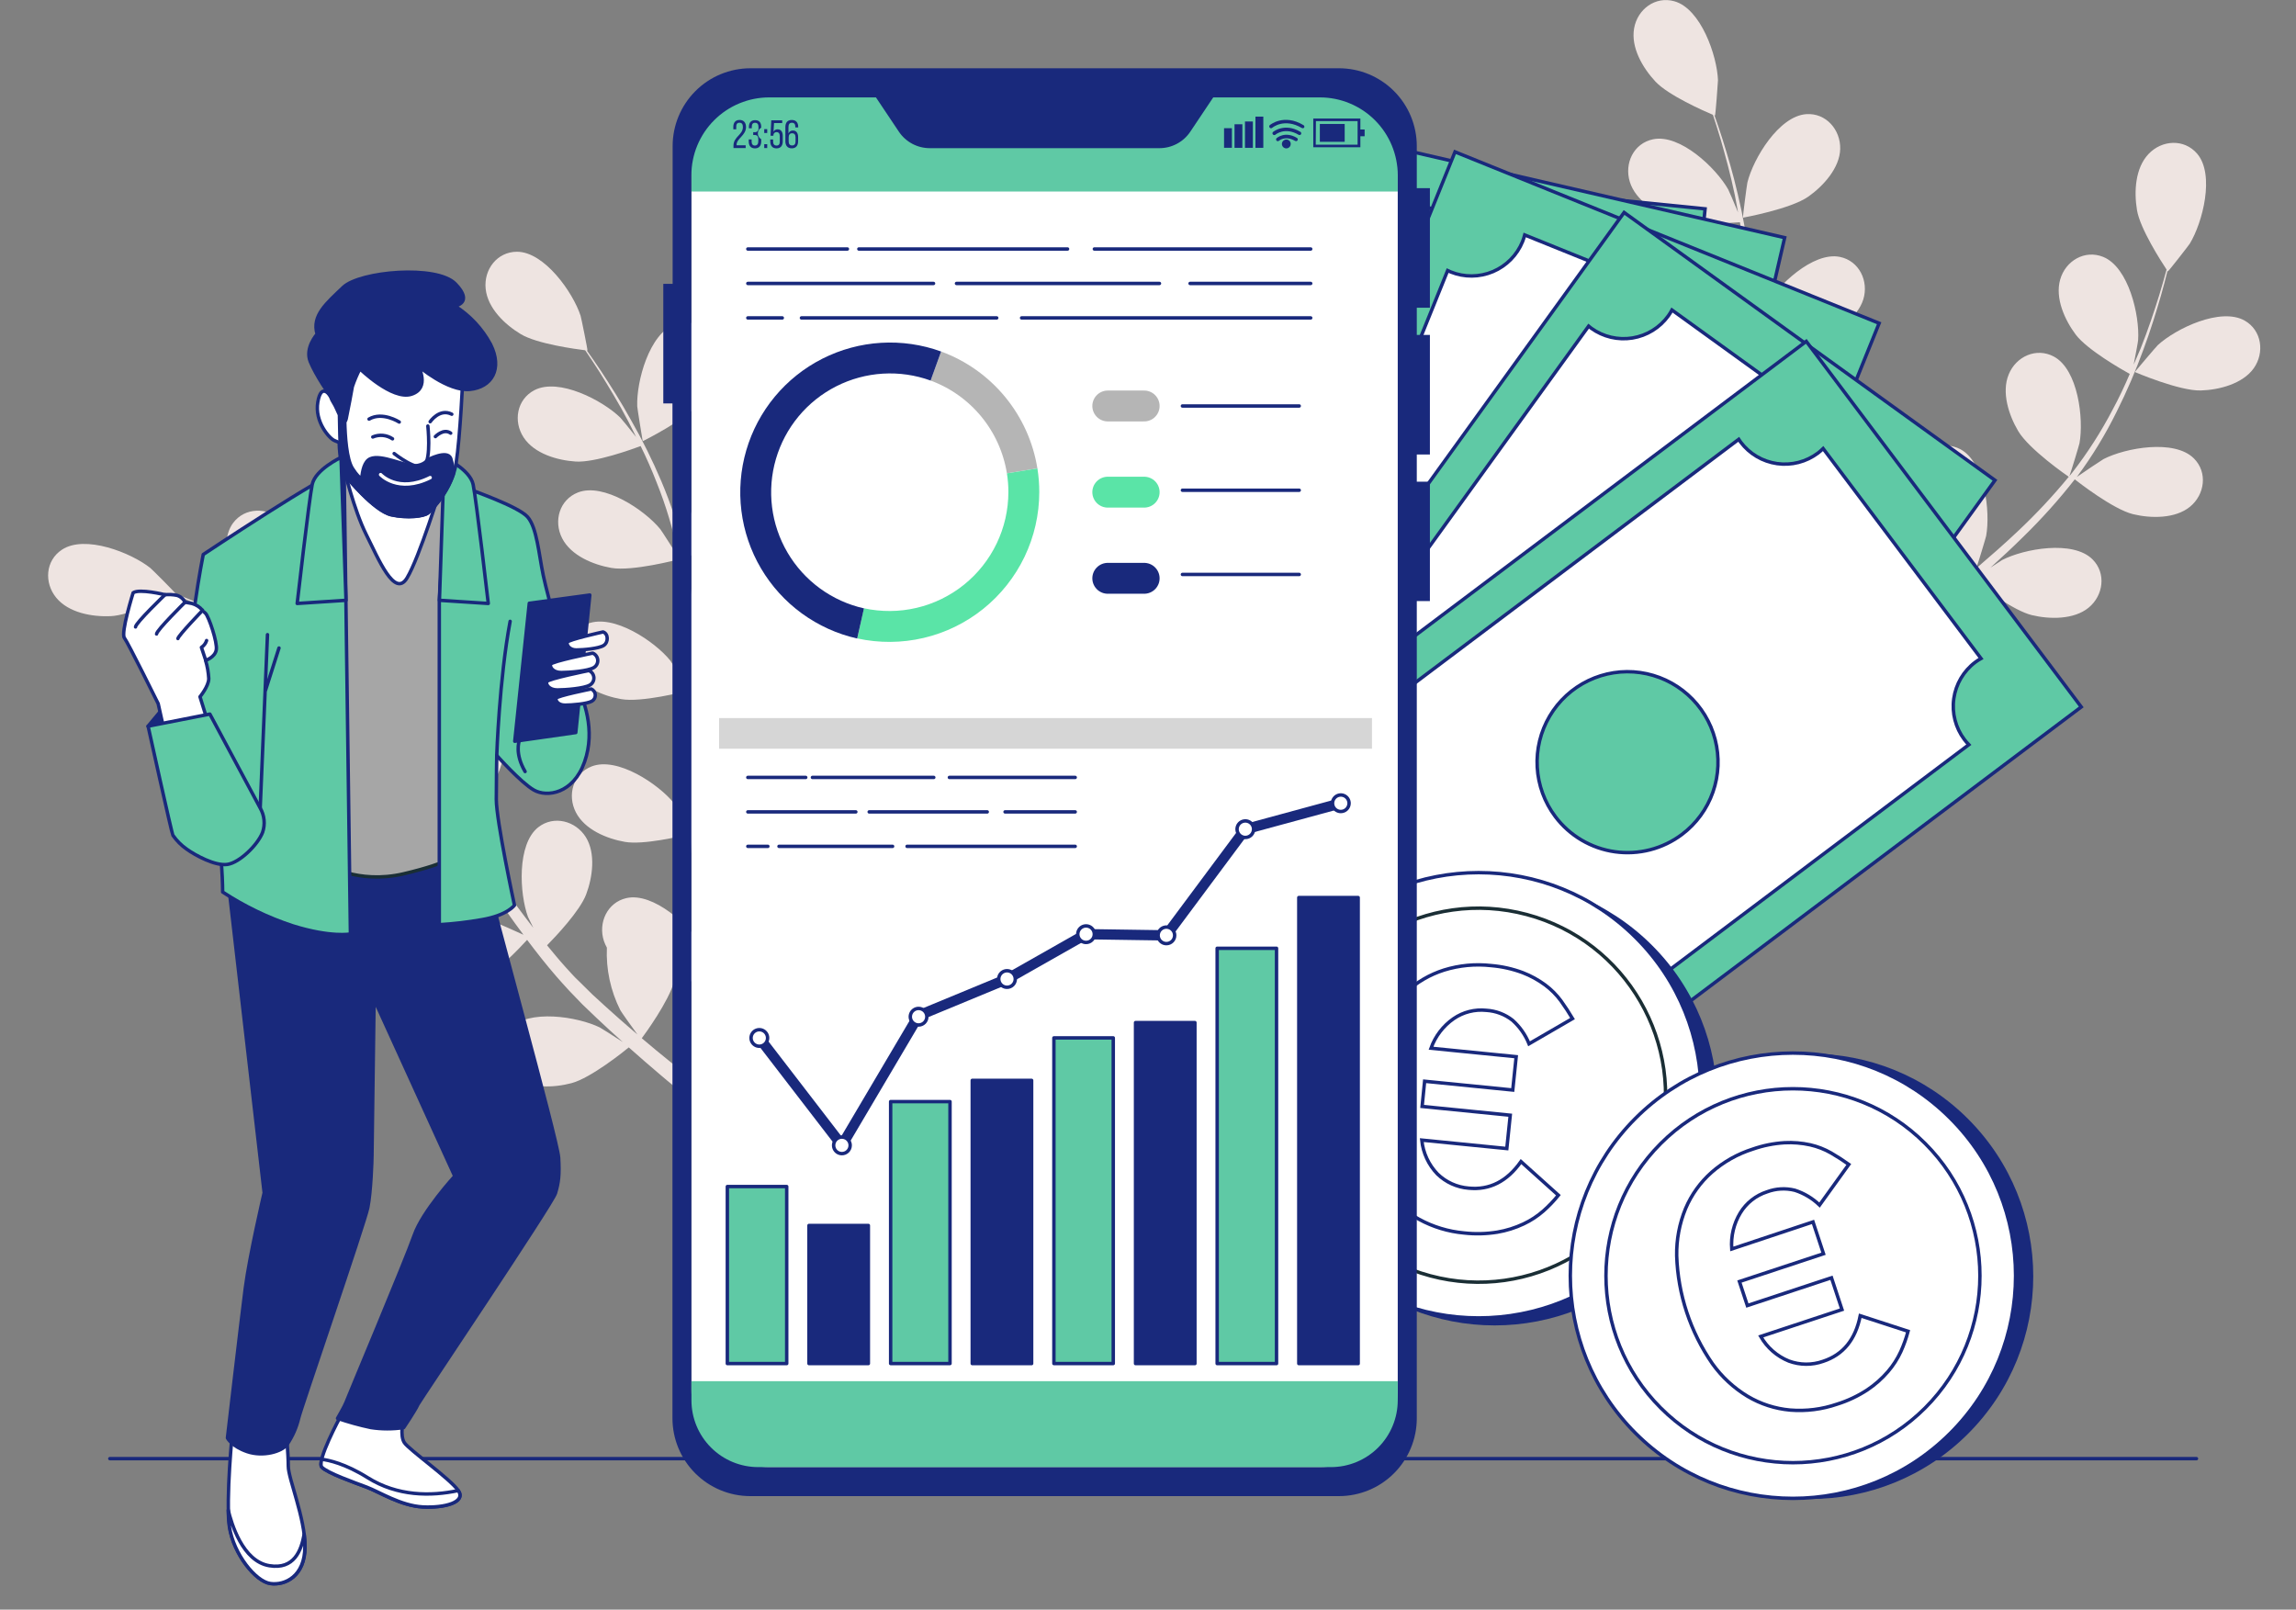 <svg xmlns="http://www.w3.org/2000/svg" width="669" height="469" viewBox="0 0 669 469" fill="none"><rect x="0" y="0" width="669" height="469" fill="#808080" stroke="none"/><g clip-path="url(#clip0_4283_11814)"><path d="M32 425H640" stroke="#19297C" stroke-linecap="round" stroke-linejoin="round"></path><path d="M203.87 117.43C199.87 122.32 187.28 128.55 187.27 128.55C187.26 128.55 185.69 118.97 185.67 118.36C185.42 111.19 189.16 97.2 196.67 94.48C202.11 92.48 207.59 96.13 208.94 101.48C210.29 106.83 207.27 113.26 203.87 117.43Z" fill="#EEE4E1"></path><path d="M216.36 295.87L216.66 296.78L212.95 301.08C212.57 299.83 212.2 298.56 211.81 297.25C210.72 293.55 209.63 289.57 208.55 285.47C204.523 285.869 200.476 286.033 196.43 285.96C194.84 291.81 187.91 301.29 187 302.51C189.9 304.97 192.75 307.34 195.47 309.51C197.33 311.017 199.137 312.457 200.89 313.83L196.16 316.29C194.94 315.29 193.71 314.29 192.43 313.18C189.48 310.69 186.37 307.97 183.21 305.18C182.01 306.18 172.21 314.09 166.51 315.6C161.33 316.96 154.36 317.27 149.9 313.77C145.44 310.27 144.47 303.87 148.48 299.7C154.05 293.92 168.34 296.22 174.78 299.37C175.16 299.55 179.06 302.03 181.49 303.63C180.21 302.47 178.94 301.36 177.63 300.15C175.03 297.77 172.5 295.33 169.76 292.71C168.49 291.39 167.2 290.07 165.9 288.71C164.6 287.35 163.35 285.87 162.06 284.44C159.13 281.06 156.34 277.5 153.59 273.85C151.51 276.12 143.99 284.1 139.06 286.25C134.13 288.4 127.3 289.74 122.36 286.96C117.42 284.18 115.49 277.96 118.83 273.26C123.46 266.7 137.93 266.81 144.78 268.95C145.2 269.08 149.94 271.17 152.52 272.36C150.89 270.15 149.25 267.96 147.67 265.67C143.12 259.07 138.72 252.24 134.29 245.45C132.94 243.37 131.56 241.32 130.2 239.25C129.46 240.07 120.73 249.75 115.2 252.15C110.29 254.29 103.45 255.64 98.51 252.86C93.57 250.08 91.64 243.86 94.98 239.17C99.6 232.61 114.08 232.72 120.92 234.85C121.44 235.01 128.25 238.03 129.92 238.85C126.92 234.3 123.86 229.85 120.68 225.48C116.407 219.635 111.765 214.071 106.78 208.82C106.44 209.2 97.37 219.35 91.71 221.82C86.8 223.95 79.95 225.31 75.01 222.52C70.07 219.73 68.14 213.52 71.48 208.83C76.11 202.27 90.58 202.38 97.43 204.52C97.96 204.68 105.29 207.93 106.58 208.61C106.29 208.31 106.02 207.96 105.72 207.61C100.572 202.489 94.98 197.834 89.01 193.7C85.74 191.38 82.48 189.34 79.27 187.43C77.77 189.49 70.83 198.84 65.99 201.62C61.34 204.28 54.68 206.38 49.47 204.15C44.26 201.92 41.66 196 44.47 190.93C48.35 183.93 62.76 182.42 69.79 183.79C70.17 183.87 73.98 185.06 76.79 185.96C75.33 185.12 73.79 184.23 72.42 183.45C67.1 180.51 62.05 178.16 57.57 176.1C55 174.96 52.67 173.97 50.47 173.1C47.95 174.36 37.71 179.3 32.23 179.53C26.75 179.76 20 178.53 16.4 174.17C12.8 169.81 13.23 163.33 18.04 160.17C24.72 155.71 38.19 161.03 43.8 165.49C44.29 165.88 51.18 172.78 51.05 172.85L50.9 172.92C53.03 173.75 55.31 174.65 57.77 175.7C62.31 177.65 67.43 179.91 72.83 182.7C78.686 185.7 84.363 189.039 89.83 192.7C95.966 196.757 101.732 201.348 107.06 206.42L107.24 206.62C106.12 204.55 103.17 198.62 102.99 198.19C100.53 191.46 99.71 177 106.04 172.06C110.6 168.5 116.93 170.23 119.89 174.92C122.85 179.61 121.89 186.62 119.99 191.63C117.86 197.28 108.57 206.51 107.83 207.25C113.108 212.539 118.023 218.179 122.54 224.13C125.2 227.58 127.78 231.13 130.32 234.75C129.4 232.93 128.6 231.3 128.51 231.06C126.05 224.33 125.23 209.87 131.56 204.93C136.12 201.37 142.45 203.1 145.41 207.79C148.37 212.48 147.41 219.49 145.51 224.5C143.61 229.51 135.83 237.61 133.75 239.71C134.75 241.1 135.68 242.48 136.64 243.88C141.21 250.58 145.75 257.29 150.4 263.73C152.04 266 153.74 268.17 155.4 270.36C154.59 268.74 153.92 267.36 153.84 267.16C151.37 260.42 150.56 245.97 156.84 241.03C161.4 237.47 167.73 239.19 170.68 243.89C173.63 248.59 172.68 255.59 170.79 260.6C168.96 265.45 161.86 272.93 159.4 275.43C161.2 277.61 162.99 279.8 164.84 281.84C166.12 283.2 167.27 284.6 168.64 285.84L172.59 289.74C175.19 292.12 177.86 294.59 180.45 296.85C182.25 298.44 183.99 299.92 185.73 301.41C184.08 299.17 180.92 294.72 180.73 294.31C177.9 288.675 176.558 282.41 176.83 276.11C176.487 275.497 176.199 274.854 175.97 274.19C174.22 268.92 176.91 262.94 182.55 261.67C190.39 259.92 201.04 269.67 204.68 275.9C204.89 276.27 206.77 280.48 207.92 283.16C207.49 281.48 207.05 279.86 206.62 278.16C205.76 274.74 205 271.3 204.16 267.61C203.82 265.81 203.487 263.993 203.16 262.16C202.78 260.35 202.61 258.38 202.32 256.48C201.74 252.05 201.32 247.53 201.1 242.98C198.1 243.73 187.43 246.23 182.1 245.3C176.77 244.37 170.37 241.72 167.79 236.68C165.21 231.64 167 225.41 172.39 223.31C179.87 220.39 191.89 228.47 196.39 234.03C196.67 234.37 199.47 238.73 200.96 241.15C200.82 238.41 200.67 235.67 200.61 232.89C200.46 224.89 200.55 216.75 200.61 208.65C200.61 206.16 200.61 203.65 200.61 201.22C199.55 201.49 186.92 204.75 180.99 203.7C175.72 202.78 169.26 200.13 166.67 195.08C164.08 190.03 165.89 183.82 171.28 181.72C178.76 178.8 190.77 186.87 195.28 192.43C195.62 192.85 199.65 199.12 200.59 200.76C200.59 195.31 200.53 189.88 200.25 184.52C199.92 177.286 199.118 170.08 197.85 162.95C197.36 163.09 184.2 166.54 178.12 165.47C172.85 164.54 166.39 161.9 163.8 156.85C161.21 151.8 163.02 145.59 168.41 143.48C175.89 140.57 187.91 148.64 192.41 154.2C192.77 154.64 197.09 161.38 197.79 162.66C197.71 162.25 197.68 161.81 197.6 161.4C196.133 154.284 194.035 147.313 191.33 140.57C189.88 136.83 188.33 133.34 186.67 129.97C184.28 130.86 173.34 134.83 167.76 134.48C162.42 134.13 155.71 132.21 152.59 127.48C149.47 122.75 150.59 116.37 155.7 113.69C162.81 109.97 175.64 116.69 180.75 121.69C181.03 121.96 183.55 125.05 185.35 127.33C184.59 125.82 183.84 124.25 183.09 122.82C180.27 117.44 177.37 112.69 174.76 108.5C173.25 106.13 171.85 104.02 170.51 102.06C167.71 101.71 156.45 100.19 151.75 97.36C147.05 94.53 142.1 89.79 141.51 84.16C140.92 78.53 144.84 73.37 150.62 73.35C158.62 73.35 166.95 85.19 169.17 92C169.36 92.59 171.3 102.15 171.17 102.13H171C172.32 104 173.72 106.01 175.2 108.24C177.91 112.38 180.93 117.08 183.87 122.42C187.147 128.145 190.082 134.059 192.66 140.13C195.549 146.913 197.824 153.941 199.46 161.13C199.46 161.22 199.46 161.31 199.46 161.39C199.66 159.05 200.46 152.52 200.57 152.02C202.22 145.02 209.52 132.54 217.52 131.91C223.29 131.46 227.62 136.39 227.52 141.91C227.42 147.43 222.73 152.77 218.39 155.91C213.5 159.45 200.66 162.02 199.64 162.22C201.135 169.558 202.137 176.988 202.64 184.46C202.96 188.81 203.14 193.21 203.27 197.61C203.51 195.61 203.74 193.79 203.8 193.54C205.46 186.54 212.8 174.06 220.8 173.43C226.56 172.97 230.89 177.91 230.8 183.43C230.71 188.95 226.01 194.3 221.67 197.43C217.33 200.56 206.36 203.02 203.47 203.63C203.47 205.32 203.55 207 203.57 208.7C203.69 216.81 203.78 224.91 204.11 232.84C204.22 235.64 204.43 238.39 204.64 241.15C204.85 239.35 205.05 237.84 205.11 237.62C206.76 230.62 214.11 218.14 222.11 217.51C227.88 217.05 232.21 221.98 232.11 227.51C232.01 233.04 227.32 238.37 222.98 241.51C218.64 244.65 208.74 246.86 205.3 247.59C205.6 250.4 205.89 253.22 206.3 255.94C206.62 257.78 206.8 259.58 207.23 261.42C207.66 263.26 208 265.05 208.38 266.84C209.24 270.26 210.1 273.84 211.02 277.12C211.64 279.43 212.27 281.62 212.9 283.83C212.76 281.05 212.59 275.59 212.62 275.14C213.2 267.99 218.52 254.53 226.34 252.69C231.97 251.37 236.99 255.59 237.71 261.09C238.43 266.59 234.62 272.55 230.81 276.31C226.6 280.44 214.81 284.81 213.33 285.31C214.27 289 215.27 292.54 216.36 295.87Z" fill="#EEE4E1"></path><path d="M78.9 186.03C78.82 186.16 72.3 178.91 71.9 178.4C67.74 172.56 63.14 158.83 67.9 152.4C71.35 147.76 77.9 147.75 82.01 151.5C86.12 155.25 87.01 162.26 86.52 167.59C86.01 173.85 78.9 186.02 78.9 186.03Z" fill="#EEE4E1"></path><path d="M641.27 113.77C634.99 113.95 622.04 108.4 622.03 108.39C622.02 108.38 628.28 100.97 628.74 100.55C634.02 95.7 647.08 89.45 654.06 93.42C659.06 96.27 659.9 102.79 656.68 107.31C653.46 111.83 646.61 113.61 641.27 113.77Z" fill="#EEE4E1"></path><path d="M513.8 239.28L513.3 240.09H507.62C508.32 239 509.04 237.88 509.79 236.74C511.89 233.51 514.21 230.09 516.62 226.6C513.695 223.801 510.937 220.832 508.36 217.71C502.89 220.31 491.18 221.2 489.67 221.31C489.67 225.11 489.73 228.81 489.83 232.31C489.9 234.72 489.98 237.02 490.07 239.25L485.13 237.25C485.13 235.66 485.08 234.05 485.07 232.38C485.07 228.52 485.07 224.38 485.18 220.16C483.66 219.88 471.26 217.6 466.4 214.24C462 211.24 457.23 206.09 456.99 200.43C456.75 194.77 460.99 189.87 466.76 190.21C474.76 190.68 482.32 203.03 484.12 209.97C484.22 210.38 484.87 214.97 485.24 217.84C485.24 216.11 485.31 214.43 485.37 212.65C485.48 209.12 485.7 205.65 485.91 201.83C486.077 200.01 486.247 198.17 486.42 196.31C486.55 194.46 486.93 192.53 487.17 190.62C487.83 186.2 488.72 181.75 489.71 177.3C486.63 177.19 475.71 176.67 470.84 174.3C465.97 171.93 460.54 167.64 459.45 162.08C458.36 156.52 461.79 151.03 467.55 150.49C475.55 149.74 484.88 160.81 487.7 167.4C487.88 167.81 489.37 172.77 490.14 175.51C490.76 172.83 491.36 170.16 492.08 167.51C494.13 159.76 496.46 151.98 498.74 144.2C499.44 141.82 500.11 139.44 500.74 137.06C499.64 137.06 486.6 136.69 481.19 134.06C476.37 131.72 470.89 127.4 469.79 121.84C468.69 116.28 472.14 110.84 477.9 110.25C485.9 109.5 495.22 120.57 498.05 127.16C498.26 127.66 500.4 134.79 500.86 136.63C502.35 131.39 503.79 126.15 505 120.92C506.671 113.876 507.884 106.731 508.63 99.53C508.12 99.53 494.51 99.22 488.96 96.53C484.15 94.19 478.67 89.87 477.57 84.31C476.47 78.75 479.92 73.26 485.68 72.72C493.68 71.97 503 83.04 505.83 89.63C506.05 90.15 508.35 97.82 508.67 99.25C508.67 98.83 508.79 98.4 508.83 97.98C509.375 90.739 509.274 83.463 508.53 76.24C508.17 72.24 507.6 68.44 506.97 64.76C504.43 64.96 492.81 65.76 487.55 63.89C482.55 62.09 476.55 58.39 474.89 52.99C473.23 47.59 476 41.75 481.67 40.58C489.53 38.96 500.02 48.94 503.55 55.18C503.75 55.52 505.32 59.18 506.42 61.87C506.11 60.21 505.82 58.49 505.49 56.87C504.26 50.92 502.77 45.55 501.42 40.81C500.62 38.12 499.85 35.7 499.1 33.45C496.51 32.35 486.1 27.78 482.36 23.77C478.62 19.76 475.16 13.84 476.14 8.26C477.12 2.68 482.32 -1.2 487.88 0.37C495.61 2.56 500.32 16.25 500.58 23.37C500.58 23.99 499.84 33.71 499.71 33.66L499.55 33.59C500.31 35.75 501.1 38.07 501.91 40.59C503.38 45.31 504.99 50.66 506.35 56.59C507.883 62.977 509.045 69.448 509.83 75.97C510.74 83.266 511.001 90.628 510.61 97.97V98.23C511.45 96.03 514 89.97 514.25 89.53C517.76 83.28 528.25 73.26 536.09 74.85C541.76 76 544.56 81.94 542.92 87.24C541.28 92.54 535.33 96.36 530.29 98.18C524.61 100.18 511.56 99.18 510.52 99.09C509.93 106.554 508.844 113.97 507.27 121.29C506.38 125.56 505.35 129.84 504.27 134.11C505.06 132.23 505.77 130.56 505.9 130.34C509.41 124.09 519.9 114.07 527.73 115.67C533.4 116.81 536.21 122.75 534.56 128.05C532.91 133.35 526.97 137.17 521.93 138.99C516.89 140.81 505.68 140.16 502.73 139.99C502.3 141.63 501.88 143.26 501.44 144.9C499.32 152.73 497.18 160.54 495.31 168.26C494.65 170.98 494.1 173.68 493.54 176.39C494.24 174.72 494.85 173.33 494.96 173.12C498.47 166.87 508.96 156.86 516.79 158.45C522.46 159.6 525.27 165.53 523.62 170.83C521.97 176.13 516.03 179.96 510.99 181.78C506.12 183.54 495.82 183.01 492.32 182.78C491.83 185.57 491.32 188.36 490.98 191.08C490.79 192.95 490.47 194.73 490.38 196.61C490.29 198.49 490.11 200.31 489.99 202.14C489.87 205.67 489.72 209.3 489.69 212.74C489.69 215.14 489.69 217.42 489.69 219.74C490.32 217.02 491.69 211.74 491.81 211.3C494.248 205.484 498.135 200.389 503.1 196.5C503.348 195.842 503.653 195.206 504.01 194.6C506.87 189.85 513.17 187.99 517.8 191.46C524.22 196.28 523.7 210.75 521.37 217.52C521.23 217.92 519.25 222.09 517.96 224.71C518.96 223.29 519.9 221.9 520.96 220.45C522.96 217.57 525.12 214.76 527.38 211.72L530.85 207.4C531.98 205.93 533.36 204.52 534.62 203.06C537.62 199.74 540.8 196.53 544.09 193.36C541.57 191.57 532.72 185.09 529.99 180.45C527.26 175.81 525.08 169.21 527.23 163.97C529.38 158.73 535.28 156.05 540.38 158.78C547.46 162.57 549.14 176.95 547.86 184C547.78 184.44 546.29 189.4 545.43 192.11C547.43 190.22 549.43 188.32 551.43 186.47C557.43 181.14 563.65 175.93 569.85 170.7C571.74 169.1 573.61 167.49 575.49 165.88C574.59 165.25 563.91 157.77 560.85 152.59C558.12 147.98 555.94 141.35 558.09 136.11C560.24 130.87 566.09 128.19 571.24 130.91C578.32 134.7 580 149.08 578.72 156.13C578.62 156.67 576.47 163.8 575.84 165.58C579.98 162.03 584.07 158.46 587.96 154.77C593.238 149.81 598.192 144.516 602.79 138.92C602.36 138.63 591.18 130.92 588.04 125.57C585.32 120.96 583.13 114.33 585.29 109.08C587.45 103.83 593.34 101.17 598.44 103.89C605.52 107.68 607.19 122.06 605.92 129.11C605.82 129.67 603.5 137.34 602.98 138.7C603.24 138.37 603.55 138.06 603.81 137.7C608.262 131.957 612.194 125.83 615.56 119.39C617.47 115.86 619.09 112.39 620.56 108.95C618.33 107.72 608.2 101.95 604.84 97.52C601.63 93.24 598.73 86.89 600.29 81.44C601.85 75.99 607.42 72.69 612.79 74.84C620.25 77.84 623.49 91.93 623 99.08C623 99.47 622.26 103.39 621.7 106.24C622.35 104.69 623.06 103.1 623.7 101.59C625.95 95.96 627.7 90.66 629.16 85.95C629.98 83.27 630.67 80.83 631.29 78.54C629.73 76.19 623.57 66.64 622.67 61.23C621.77 55.82 622.14 48.97 626.04 44.86C629.94 40.75 636.4 40.38 640.18 44.76C645.42 50.84 641.79 64.86 638.06 70.98C637.74 71.51 631.74 79.2 631.65 79.08L631.56 78.93C631.01 81.15 630.39 83.52 629.66 86.1C628.27 90.85 626.66 96.2 624.52 101.91C622.277 108.083 619.676 114.12 616.73 119.99C613.479 126.589 609.643 132.884 605.27 138.8C605.22 138.87 605.15 138.94 605.1 139C607.01 137.64 612.49 134 612.94 133.75C619.32 130.48 633.56 127.89 639.24 133.56C643.34 137.65 642.41 144.14 638.11 147.65C633.81 151.16 626.74 151.08 621.54 149.82C615.67 148.39 605.37 140.32 604.54 139.67C599.92 145.576 594.908 151.165 589.54 156.4C586.44 159.47 583.22 162.46 579.96 165.4C581.65 164.27 583.17 163.28 583.4 163.16C589.78 159.88 604.02 157.3 609.7 162.97C613.8 167.05 612.86 173.55 608.57 177.06C604.28 180.57 597.2 180.48 592 179.22C586.8 177.96 577.8 171.22 575.46 169.42L571.68 172.8C565.59 178.17 559.49 183.49 553.68 188.9C551.68 190.81 549.68 192.76 547.68 194.71C549.19 193.71 550.46 192.87 550.68 192.77C557.05 189.49 571.3 186.9 576.98 192.57C581.08 196.66 580.14 203.15 575.85 206.67C571.56 210.19 564.51 210.13 559.27 208.85C554.27 207.63 545.94 201.51 543.15 199.37C541.2 201.43 539.25 203.48 537.46 205.56C536.27 207 535.02 208.31 533.9 209.83L530.52 214.23C528.52 217.1 526.35 220.06 524.43 222.91C523.08 224.91 521.82 226.79 520.56 228.71C522.56 226.79 526.56 223.11 526.98 222.85C532.79 218.64 546.48 213.93 552.98 218.67C557.65 222.09 557.71 228.67 553.98 232.77C550.25 236.87 543.26 237.88 537.98 237.42C532.1 236.91 521.11 230.79 519.74 230.02C517.64 233.2 515.64 236.31 513.8 239.28Z" fill="#EEE4E1"></path><path d="M507.88 63.42C507.73 63.42 509 53.77 509.15 53.17C510.88 46.17 518.32 33.8 526.33 33.26C532.1 32.87 536.33 37.85 536.19 43.4C536.05 48.95 531.28 54.2 526.9 57.29C521.76 60.91 507.89 63.42 507.88 63.42Z" fill="#EEE4E1"></path><path d="M496.825 60.85L364.194 47.612L341.275 277.231L473.906 290.469L496.825 60.85Z" fill="#5FC9A5" stroke="#19297C" stroke-miterlimit="10"></path><path d="M480.72 92.33C476.478 91.903 472.578 89.81 469.878 86.51C467.178 83.21 465.898 78.973 466.32 74.73C466.393 74.058 466.503 73.39 466.65 72.73L390.5 65.13C390.515 65.797 390.495 66.465 390.44 67.13C390.231 69.232 389.61 71.272 388.612 73.134C387.615 74.996 386.26 76.643 384.626 77.981C382.991 79.32 381.109 80.323 379.087 80.933C377.065 81.544 374.942 81.75 372.84 81.54C372.51 81.54 372.18 81.44 371.84 81.39L355.49 245.49C355.82 245.49 356.15 245.49 356.49 245.49C358.595 245.7 360.638 246.323 362.501 247.324C364.365 248.325 366.013 249.683 367.35 251.322C368.688 252.96 369.689 254.847 370.297 256.873C370.904 258.899 371.106 261.026 370.89 263.13C370.828 263.804 370.718 264.472 370.56 265.13L446.71 272.73C446.695 272.063 446.715 271.395 446.77 270.73C447.194 266.486 449.287 262.585 452.588 259.885C455.888 257.184 460.127 255.906 464.37 256.33C465.044 256.393 465.712 256.503 466.37 256.66L482.75 92.42C482.072 92.426 481.395 92.396 480.72 92.33ZM416.48 195.21C411.292 194.692 406.375 192.647 402.349 189.334C398.324 186.021 395.371 181.588 393.865 176.597C392.358 171.606 392.366 166.28 393.886 161.294C395.406 156.307 398.371 151.883 402.406 148.581C406.441 145.279 411.364 143.248 416.553 142.744C421.742 142.24 426.964 143.286 431.558 145.75C436.153 148.214 439.914 151.985 442.365 156.586C444.816 161.187 445.848 166.412 445.33 171.6C444.986 175.044 443.967 178.388 442.331 181.438C440.695 184.489 438.474 187.188 435.795 189.38C433.116 191.572 430.031 193.216 426.717 194.216C423.403 195.216 419.925 195.554 416.48 195.21Z" fill="white" stroke="#19297C" stroke-miterlimit="10"></path><path d="M520.011 69.247L390.127 39.309L338.295 264.173L468.18 294.111L520.011 69.247Z" fill="#5FC9A5" stroke="#19297C" stroke-miterlimit="10"></path><path d="M500.05 98.45C497.988 97.976 496.04 97.1 494.317 95.872C492.594 94.644 491.13 93.088 490.01 91.293C488.89 89.498 488.135 87.5 487.788 85.413C487.441 83.326 487.51 81.191 487.99 79.13C488.141 78.481 488.335 77.843 488.57 77.22L413.99 60.03C413.932 60.703 413.828 61.371 413.68 62.03C413.21 64.091 412.339 66.04 411.115 67.764C409.892 69.489 408.34 70.955 406.549 72.079C404.759 73.202 402.764 73.962 400.679 74.314C398.594 74.666 396.461 74.604 394.4 74.13C394.07 74.05 393.76 73.95 393.4 73.86L356.4 234.53C356.72 234.59 357.05 234.63 357.4 234.71C359.458 235.184 361.402 236.059 363.122 237.284C364.842 238.51 366.303 240.062 367.423 241.852C368.543 243.643 369.299 245.636 369.649 247.719C369.998 249.801 369.934 251.932 369.46 253.99C369.3 254.636 369.106 255.274 368.88 255.9L443.45 273.08C443.512 272.407 443.619 271.739 443.77 271.08C444.244 269.022 445.119 267.078 446.344 265.358C447.57 263.638 449.122 262.177 450.912 261.057C452.703 259.937 454.696 259.181 456.778 258.831C458.861 258.482 460.992 258.546 463.05 259.02C463.697 259.177 464.335 259.371 464.96 259.6L502.02 98.76C501.358 98.696 500.7 98.592 500.05 98.45ZM423.27 192.36C418.189 191.19 413.569 188.541 409.994 184.745C406.42 180.95 404.051 176.18 403.187 171.038C402.323 165.896 403.004 160.614 405.143 155.859C407.281 151.104 410.782 147.09 415.202 144.325C419.622 141.56 424.763 140.167 429.974 140.324C435.186 140.48 440.233 142.179 444.48 145.204C448.726 148.23 451.979 152.446 453.829 157.321C455.678 162.196 456.041 167.509 454.87 172.59C453.301 179.402 449.09 185.311 443.164 189.019C437.238 192.726 430.082 193.928 423.27 192.36Z" fill="white" stroke="#19297C" stroke-miterlimit="10"></path><path d="M547.536 94.182L423.952 44.251L337.507 258.208L461.092 308.139L547.536 94.182Z" fill="#5FC9A5" stroke="#19297C" stroke-miterlimit="10"></path><path d="M523.27 119.88C519.316 118.283 516.158 115.181 514.49 111.256C512.823 107.331 512.784 102.904 514.38 98.95C514.639 98.326 514.936 97.718 515.27 97.13L444.27 68.46C444.101 69.105 443.894 69.74 443.65 70.36C442.049 74.313 438.944 77.469 435.018 79.134C431.091 80.799 426.665 80.837 422.71 79.24C422.4 79.12 422.11 78.97 421.81 78.83L360.04 231.74C360.36 231.84 360.67 231.94 360.98 232.06C362.939 232.851 364.723 234.019 366.231 235.5C367.738 236.98 368.938 238.743 369.764 240.688C370.59 242.632 371.024 244.721 371.042 246.833C371.06 248.946 370.662 251.041 369.87 253C369.616 253.614 369.326 254.211 369 254.79L440 283.45C440.166 282.807 440.373 282.176 440.62 281.56C442.217 277.606 445.319 274.448 449.244 272.78C453.169 271.113 457.596 271.074 461.55 272.67C462.164 272.924 462.761 273.214 463.34 273.54L525.17 120.54C524.523 120.363 523.888 120.142 523.27 119.88ZM432.74 200.6C427.905 198.648 423.758 195.306 420.823 190.997C417.888 186.688 416.296 181.606 416.25 176.392C416.203 171.179 417.704 166.069 420.562 161.708C423.42 157.347 427.506 153.932 432.305 151.894C437.104 149.856 442.4 149.287 447.522 150.259C452.644 151.231 457.364 153.7 461.083 157.354C464.802 161.008 467.354 165.682 468.416 170.787C469.478 175.891 469.003 181.196 467.05 186.03C465.754 189.244 463.837 192.171 461.408 194.643C458.979 197.116 456.087 199.085 452.896 200.438C449.706 201.791 446.28 202.502 442.814 202.53C439.349 202.558 435.912 201.902 432.7 200.6H432.74Z" fill="white" stroke="#19297C" stroke-miterlimit="10"></path><path d="M581.29 139.934L473.224 61.908L338.142 248.999L446.207 327.024L581.29 139.934Z" fill="#5FC9A5" stroke="#19297C" stroke-miterlimit="10"></path><path d="M551.52 159.13C548.063 156.633 545.739 152.865 545.061 148.655C544.382 144.445 545.403 140.137 547.9 136.68C548.287 136.135 548.711 135.617 549.17 135.13L487.17 90.33C486.856 90.915 486.505 91.479 486.12 92.02C483.623 95.477 479.856 97.8 475.646 98.481C471.437 99.162 467.129 98.143 463.67 95.65C463.4 95.45 463.15 95.23 462.89 95.02L366.32 228.69C366.6 228.86 366.89 229.03 367.16 229.23C370.617 231.727 372.94 235.495 373.619 239.705C374.298 243.916 373.277 248.223 370.78 251.68C370.392 252.218 369.968 252.73 369.51 253.21L431.51 298.01C431.824 297.425 432.175 296.861 432.56 296.32C433.796 294.608 435.357 293.155 437.154 292.046C438.951 290.937 440.948 290.192 443.033 289.855C445.118 289.518 447.248 289.595 449.303 290.081C451.358 290.568 453.298 291.454 455.01 292.69C455.547 293.087 456.062 293.514 456.55 293.97L553.21 160.13C552.626 159.834 552.061 159.5 551.52 159.13ZM444.27 215.82C440.043 212.768 436.816 208.532 434.996 203.646C433.177 198.76 432.848 193.444 434.05 188.371C435.252 183.297 437.931 178.695 441.749 175.144C445.567 171.594 450.352 169.255 455.499 168.425C460.646 167.594 465.924 168.308 470.665 170.477C475.406 172.646 479.398 176.172 482.135 180.609C484.872 185.046 486.232 190.196 486.042 195.406C485.853 200.616 484.122 205.653 481.07 209.88C476.977 215.547 470.801 219.357 463.9 220.471C456.999 221.585 449.938 219.912 444.27 215.82Z" fill="white" stroke="#19297C" stroke-miterlimit="10"></path><path d="M606.427 205.981L526.304 99.461L341.89 238.175L422.013 344.695L606.427 205.981Z" fill="#5FC9A5" stroke="#19297C" stroke-miterlimit="10"></path><path d="M572.36 215.46C569.798 212.053 568.694 207.768 569.29 203.547C569.886 199.326 572.134 195.514 575.54 192.95C576.075 192.55 576.636 192.186 577.22 191.86L531.22 130.7C530.742 131.165 530.238 131.603 529.71 132.01C528.022 133.28 526.1 134.204 524.055 134.731C522.01 135.258 519.88 135.376 517.789 135.08C515.698 134.784 513.685 134.079 511.867 133.005C510.048 131.93 508.459 130.508 507.19 128.82C506.99 128.56 506.82 128.28 506.63 128L374.86 227.13C375.08 227.39 375.3 227.63 375.5 227.9C378.063 231.309 379.167 235.595 378.571 239.818C377.974 244.041 375.726 247.854 372.32 250.42C371.787 250.815 371.229 251.175 370.65 251.5L416.65 312.66C417.125 312.195 417.63 311.761 418.16 311.36C419.847 310.09 421.768 309.165 423.814 308.637C425.859 308.109 427.987 307.99 430.079 308.285C432.17 308.58 434.183 309.285 436.002 310.358C437.821 311.431 439.41 312.852 440.68 314.54C441.078 315.073 441.442 315.631 441.77 316.21L573.67 216.98C573.202 216.501 572.764 215.994 572.36 215.46ZM453.17 237.92C450.035 233.755 448.205 228.753 447.912 223.547C447.619 218.342 448.877 213.166 451.525 208.676C454.174 204.185 458.095 200.58 462.792 198.318C467.49 196.056 472.752 195.237 477.915 195.966C483.077 196.695 487.908 198.938 491.795 202.412C495.683 205.886 498.453 210.435 499.755 215.484C501.057 220.532 500.833 225.853 499.111 230.774C497.389 235.695 494.246 239.995 490.08 243.13C487.315 245.212 484.166 246.73 480.814 247.595C477.463 248.46 473.973 248.656 470.546 248.173C467.118 247.689 463.819 246.534 460.838 244.775C457.856 243.016 455.251 240.686 453.17 237.92Z" fill="white" stroke="#19297C" stroke-miterlimit="10"></path><path d="M481.378 367.183C506.711 341.85 506.711 300.777 481.378 275.443C456.045 250.11 414.971 250.11 389.638 275.443C364.305 300.777 364.305 341.85 389.638 367.183C414.971 392.517 456.045 392.517 481.378 367.183Z" fill="#19297C"></path><path d="M476.707 364.997C502.041 339.664 502.041 298.59 476.707 273.257C451.374 247.924 410.301 247.924 384.967 273.257C359.634 298.59 359.634 339.664 384.967 364.997C410.301 390.331 451.374 390.331 476.707 364.997Z" fill="white" stroke="#19297C" stroke-miterlimit="10"></path><path d="M483.455 333.166C491.222 304.097 473.954 274.236 444.885 266.469C415.817 258.702 385.955 275.97 378.188 305.038C370.421 334.107 387.689 363.968 416.758 371.736C445.827 379.503 475.688 362.235 483.455 333.166Z" fill="white" stroke="#1A2E35" stroke-miterlimit="10"></path><path d="M426.63 359.25C422.011 358.84 417.527 357.478 413.46 355.25C409.621 353.124 406.304 350.169 403.75 346.6C401.07 342.733 399.206 338.361 398.27 333.75C397.136 328.241 396.89 322.587 397.54 317C398.016 311.417 399.366 305.944 401.54 300.78C403.387 296.417 406.11 292.479 409.54 289.21C412.744 286.211 416.577 283.967 420.76 282.64C425.188 281.268 429.853 280.826 434.46 281.34C437.613 281.6 440.716 282.293 443.68 283.4C446.018 284.302 448.224 285.513 450.24 287C451.999 288.312 453.553 289.879 454.85 291.65C456.09 293.383 457.207 295.093 458.2 296.78L445.53 304.13C444.471 301.504 442.822 299.157 440.71 297.27C438.527 295.555 435.872 294.546 433.1 294.38C429.725 294.021 426.334 294.883 423.54 296.81C420.502 298.924 418.202 301.934 416.96 305.42L441.78 307.89L440.78 317.6L415.1 315.04L414.37 322.38L440.05 324.94L439.05 334.65L414.27 332.19C414.639 335.903 416.249 339.384 418.84 342.07C421.294 344.46 424.506 345.917 427.92 346.19C434.033 346.797 439.12 344.217 443.18 338.45L454.08 348.25C452.767 349.877 451.322 351.392 449.76 352.78C448.008 354.327 446.045 355.616 443.93 356.61C441.502 357.756 438.928 358.564 436.28 359.01C433.089 359.528 429.843 359.609 426.63 359.25Z" fill="white" stroke="#19297C" stroke-miterlimit="10"></path><path d="M573.443 417.752C598.776 392.418 598.776 351.345 573.443 326.012C548.109 300.678 507.036 300.678 481.703 326.012C456.369 351.345 456.369 392.418 481.703 417.752C507.036 443.085 548.109 443.085 573.443 417.752Z" fill="#19297C"></path><path d="M568.291 417.573C593.624 392.24 593.624 351.166 568.291 325.833C542.958 300.5 501.884 300.5 476.551 325.833C451.217 351.166 451.217 392.24 476.551 417.573C501.884 442.906 542.957 442.906 568.291 417.573Z" fill="white" stroke="#19297C" stroke-miterlimit="10"></path><path d="M560.944 410.226C582.22 388.95 582.22 354.455 560.944 333.18C539.668 311.904 505.173 311.904 483.898 333.18C462.622 354.455 462.622 388.95 483.898 410.226C505.173 431.502 539.668 431.502 560.944 410.226Z" fill="white" stroke="#19297C" stroke-miterlimit="10"></path><path d="M387.83 28.39H220.93C210.183 28.39 201.47 37.102 201.47 47.85V408.01C201.47 418.757 210.183 427.47 220.93 427.47H387.83C398.577 427.47 407.29 418.757 407.29 408.01V47.85C407.29 37.102 398.577 28.39 387.83 28.39Z" fill="white"></path><path d="M407.27 55.81V47.81C407.271 45.254 406.769 42.723 405.791 40.361C404.814 38 403.381 35.854 401.573 34.047C399.766 32.24 397.62 30.806 395.259 29.829C392.897 28.851 390.366 28.349 387.81 28.35H220.94C218.384 28.349 215.852 28.851 213.49 29.828C211.128 30.806 208.981 32.239 207.173 34.046C205.365 35.853 203.931 37.999 202.952 40.361C201.974 42.722 201.47 45.254 201.47 47.81V55.81H407.27Z" fill="#5FC9A5"></path><path d="M217.37 37.02C217.37 39.46 214.63 40.34 214.62 42.2V42.33H217.27V43.13H213.72V42.43C213.72 39.82 216.46 39.31 216.46 37.03C216.46 36.2 216.18 35.76 215.46 35.76C214.74 35.76 214.52 36.23 214.52 36.95V37.67H213.67V37.01C213.67 35.77 214.24 34.95 215.49 34.95C216.74 34.95 217.37 35.78 217.37 37.02Z" fill="#19297C"></path><path d="M221.8 37.01V37.21C221.502 37.377 221.254 37.62 221.082 37.914C220.909 38.209 220.819 38.544 220.819 38.885C220.819 39.226 220.909 39.561 221.082 39.856C221.254 40.15 221.502 40.393 221.8 40.56V41.18C221.8 42.42 221.23 43.23 219.98 43.23C218.73 43.23 218.16 42.42 218.16 41.18V40.63H219.01V41.24C219.01 41.97 219.31 42.41 219.95 42.41C220.59 42.41 220.95 41.98 220.95 41.16V40.53C220.95 39.74 220.62 39.35 219.95 39.33H219.47V38.52H220C220.141 38.521 220.281 38.492 220.41 38.435C220.539 38.378 220.655 38.294 220.749 38.189C220.843 38.084 220.915 37.961 220.958 37.827C221.001 37.692 221.016 37.55 221 37.41V37.04C221 36.21 220.71 35.78 220 35.78C219.29 35.78 219.06 36.23 219.06 36.96V37.38H218.21V37.01C218.21 35.77 218.79 35.01 220.03 35.01C221.27 35.01 221.8 35.77 221.8 37.01Z" fill="#19297C"></path><path d="M223.55 37.62V38.74H222.68V37.62H223.55ZM223.55 42.02V43.13H222.68V42L223.55 42.02Z" fill="#19297C"></path><path d="M225.38 38.35C225.497 38.137 225.672 37.962 225.884 37.843C226.096 37.725 226.337 37.668 226.58 37.68C227.58 37.68 228.08 38.44 228.08 39.6V41.18C228.08 42.42 227.5 43.23 226.26 43.23C225.02 43.23 224.44 42.42 224.44 41.18V40.64H225.27V41.24C225.27 41.97 225.57 42.41 226.27 42.41C226.97 42.41 227.21 41.97 227.21 41.24V39.67C227.21 38.94 226.91 38.5 226.27 38.5C226.152 38.495 226.034 38.513 225.923 38.554C225.813 38.596 225.711 38.659 225.625 38.74C225.54 38.821 225.471 38.919 225.424 39.027C225.376 39.135 225.351 39.252 225.35 39.37V39.55H224.51L224.73 35.05H227.92V35.86H225.54L225.38 38.35Z" fill="#19297C"></path><path d="M232.58 36.99V37.13H231.74V36.93C231.74 36.2 231.44 35.77 230.74 35.77C230.04 35.77 229.74 36.21 229.74 37.08V38.89C229.835 38.625 230.012 38.399 230.247 38.243C230.481 38.089 230.76 38.014 231.04 38.03C232.04 38.03 232.55 38.78 232.55 39.95V41.17C232.55 42.41 231.93 43.22 230.7 43.22C229.47 43.22 228.84 42.41 228.84 41.17V37.04C228.84 35.76 229.41 34.96 230.7 34.96C231.99 34.96 232.58 35.76 232.58 36.99ZM229.8 39.99V41.21C229.8 41.94 230.1 42.38 230.8 42.38C231.5 42.38 231.8 41.94 231.8 41.21V39.99C231.8 39.27 231.49 38.83 230.8 38.83C230.11 38.83 229.8 39.3 229.8 40.02V39.99Z" fill="#19297C"></path><path d="M358.95 37.35H356.66V43.06H358.95V37.35Z" fill="#19297C"></path><path d="M362 36.21H359.71V43.07H362V36.21Z" fill="#19297C"></path><path d="M365.05 35.4H362.76V43.07H365.05V35.4Z" fill="#19297C"></path><path d="M368.1 33.98H365.81V43.07H368.1V33.98Z" fill="#19297C"></path><path d="M396.38 42.91H382.66V34.53H396.38V42.91ZM383.38 42.15H395.57V35.29H383.43L383.38 42.15Z" fill="#19297C"></path><path d="M391.81 36.12H384.57V41.32H391.81V36.12Z" fill="#19297C"></path><path d="M397.62 37.73H395.9V39.7H397.62V37.73Z" fill="#19297C"></path><path d="M377.64 41.13C377.545 41.131 377.452 41.106 377.37 41.06C374.58 39.4 372.74 40.94 372.66 41.01C372.609 41.054 372.551 41.088 372.487 41.109C372.424 41.13 372.357 41.139 372.29 41.134C372.223 41.13 372.158 41.112 372.098 41.082C372.038 41.052 371.984 41.011 371.94 40.96C371.896 40.909 371.862 40.851 371.841 40.787C371.82 40.724 371.811 40.657 371.816 40.59C371.821 40.523 371.838 40.458 371.868 40.398C371.898 40.337 371.939 40.284 371.99 40.24C372.09 40.15 374.45 38.13 377.9 40.18C378.015 40.251 378.098 40.363 378.132 40.494C378.165 40.624 378.147 40.763 378.08 40.88C378.036 40.957 377.971 41.021 377.894 41.065C377.817 41.109 377.729 41.131 377.64 41.13Z" fill="#19297C"></path><path d="M378.67 39.36C378.578 39.362 378.488 39.338 378.41 39.29C374.41 36.89 371.66 39.21 371.63 39.24C371.527 39.326 371.394 39.37 371.26 39.36C371.126 39.351 371 39.29 370.91 39.19C370.815 39.094 370.761 38.965 370.761 38.83C370.761 38.695 370.815 38.566 370.91 38.47C370.91 38.47 374.22 35.63 378.91 38.41C379.025 38.48 379.108 38.593 379.142 38.724C379.175 38.854 379.157 38.993 379.09 39.11C379.046 39.183 378.984 39.244 378.911 39.287C378.838 39.331 378.755 39.356 378.67 39.36Z" fill="#19297C"></path><path d="M379.61 37.37C379.515 37.371 379.422 37.347 379.34 37.3C374.23 34.3 370.83 37.12 370.69 37.24C370.64 37.285 370.581 37.32 370.518 37.342C370.454 37.364 370.387 37.373 370.319 37.369C370.252 37.364 370.186 37.346 370.126 37.315C370.066 37.284 370.013 37.242 369.97 37.19C369.875 37.094 369.821 36.965 369.821 36.83C369.821 36.695 369.875 36.566 369.97 36.47C369.97 36.47 374.04 32.98 379.82 36.47C379.935 36.541 380.018 36.653 380.051 36.784C380.085 36.914 380.067 37.053 380 37.17C379.953 37.23 379.894 37.279 379.827 37.313C379.76 37.348 379.686 37.367 379.61 37.37Z" fill="#19297C"></path><path d="M376.09 41.94C376.092 42.196 376.018 42.447 375.877 42.66C375.736 42.874 375.534 43.041 375.298 43.14C375.062 43.239 374.802 43.265 374.551 43.216C374.3 43.166 374.069 43.043 373.888 42.862C373.707 42.681 373.584 42.45 373.534 42.199C373.485 41.948 373.511 41.688 373.61 41.452C373.709 41.215 373.876 41.014 374.09 40.873C374.303 40.732 374.554 40.658 374.81 40.66C375.149 40.66 375.475 40.795 375.715 41.035C375.955 41.275 376.09 41.6 376.09 41.94Z" fill="#19297C"></path><path d="M412.82 42.57V54.83H416.64V89.67H412.82V97.59H416.64V132.42H412.82V140.34H416.64V175.13H412.82V413.23C412.821 416.209 412.236 419.159 411.096 421.912C409.957 424.665 408.287 427.166 406.181 429.274C404.075 431.381 401.574 433.052 398.822 434.193C396.069 435.333 393.119 435.92 390.14 435.92H218.62C215.641 435.92 212.691 435.333 209.938 434.193C207.186 433.052 204.685 431.381 202.579 429.274C200.473 427.166 198.803 424.665 197.664 421.912C196.524 419.159 195.939 416.209 195.94 413.23V117.54H193.27V82.7H195.99V42.57C195.99 36.555 198.379 30.786 202.633 26.533C206.886 22.279 212.655 19.89 218.67 19.89H390.14C396.155 19.89 401.924 22.279 406.177 26.533C410.431 30.786 412.82 36.555 412.82 42.57ZM353.51 28.38L346.82 38.38C345.829 39.856 344.489 41.066 342.92 41.901C341.35 42.737 339.598 43.172 337.82 43.17H270.92C269.142 43.172 267.391 42.736 265.821 41.9C264.251 41.065 262.912 39.856 261.92 38.38L255.23 28.38H224.13C218.114 28.383 212.345 30.774 208.092 35.029C203.839 39.284 201.45 45.054 201.45 51.07V404.78C201.45 410.796 203.839 416.566 208.092 420.821C212.345 425.076 218.114 427.467 224.13 427.47H384.61C390.623 427.462 396.386 425.068 400.635 420.814C404.884 416.559 407.27 410.792 407.27 404.78V51.07C407.27 45.054 404.881 39.284 400.628 35.029C396.375 30.774 390.606 28.383 384.59 28.38H353.51Z" fill="#19297C"></path><path d="M201.47 402.43V408C201.47 413.164 203.521 418.116 207.173 421.767C210.824 425.419 215.776 427.47 220.94 427.47H387.83C392.989 427.462 397.933 425.407 401.578 421.757C405.223 418.106 407.27 413.159 407.27 408V402.43H201.47Z" fill="#5FC9A5"></path><path d="M399.76 209.22H209.53V218.15H399.76V209.22Z" fill="#D6D6D6"></path><path d="M229.23 345.72H211.93V397.3H229.23V345.72Z" fill="#5FC9A5" stroke="#19297C" stroke-linecap="round" stroke-linejoin="round"></path><path d="M253.02 357.06H235.72V397.3H253.02V357.06Z" fill="#19297C" stroke="#19297C" stroke-linecap="round" stroke-linejoin="round"></path><path d="M276.81 320.97H259.51V397.29H276.81V320.97Z" fill="#5FC9A5" stroke="#19297C" stroke-linecap="round" stroke-linejoin="round"></path><path d="M300.59 314.79H283.29V397.3H300.59V314.79Z" fill="#19297C" stroke="#19297C" stroke-linecap="round" stroke-linejoin="round"></path><path d="M324.38 302.41H307.08V397.29H324.38V302.41Z" fill="#5FC9A5" stroke="#19297C" stroke-linecap="round" stroke-linejoin="round"></path><path d="M348.17 297.95H330.87V397.3H348.17V297.95Z" fill="#19297C" stroke="#19297C" stroke-linecap="round" stroke-linejoin="round"></path><path d="M371.95 276.3H354.65V397.3H371.95V276.3Z" fill="#5FC9A5" stroke="#19297C" stroke-linecap="round" stroke-linejoin="round"></path><path d="M395.74 261.52H378.44V397.3H395.74V261.52Z" fill="#19297C" stroke="#19297C" stroke-linecap="round" stroke-linejoin="round"></path><path d="M221.25 302.44L245.31 333.71L267.65 295.91L293.42 285.25L316.45 272.19L339.82 272.54L362.84 241.61L390.68 234.05" stroke="#19297C" stroke-width="3" stroke-linecap="round" stroke-linejoin="round"></path><path d="M247.72 333.71C247.718 333.235 247.576 332.772 247.312 332.378C247.047 331.984 246.673 331.677 246.234 331.495C245.796 331.313 245.314 331.264 244.848 331.355C244.383 331.446 243.954 331.672 243.616 332.006C243.279 332.339 243.047 332.765 242.951 333.229C242.854 333.694 242.897 334.177 243.073 334.617C243.25 335.058 243.552 335.436 243.943 335.705C244.334 335.974 244.796 336.122 245.27 336.13C245.591 336.135 245.909 336.077 246.207 335.957C246.505 335.838 246.775 335.66 247.004 335.435C247.232 335.21 247.413 334.941 247.536 334.645C247.659 334.349 247.721 334.031 247.72 333.71Z" fill="white" stroke="#19297C" stroke-linecap="round" stroke-linejoin="round"></path><path d="M270.06 296.25C270.062 295.773 269.922 295.306 269.659 294.908C269.395 294.511 269.019 294.2 268.579 294.016C268.139 293.832 267.654 293.783 267.186 293.875C266.718 293.967 266.287 294.196 265.949 294.532C265.611 294.869 265.381 295.298 265.287 295.766C265.193 296.234 265.24 296.719 265.423 297.16C265.605 297.601 265.913 297.978 266.31 298.243C266.707 298.508 267.173 298.65 267.65 298.65C268.287 298.65 268.899 298.398 269.351 297.948C269.802 297.498 270.057 296.887 270.06 296.25Z" fill="white" stroke="#19297C" stroke-linecap="round" stroke-linejoin="round"></path><path d="M295.83 285.25C295.83 284.773 295.689 284.307 295.424 283.911C295.159 283.515 294.783 283.206 294.342 283.023C293.902 282.841 293.417 282.793 292.95 282.886C292.482 282.979 292.053 283.209 291.716 283.546C291.379 283.883 291.149 284.312 291.056 284.78C290.963 285.247 291.011 285.732 291.193 286.172C291.376 286.613 291.685 286.989 292.081 287.254C292.477 287.519 292.943 287.66 293.42 287.66C293.737 287.661 294.051 287.6 294.344 287.479C294.637 287.358 294.903 287.181 295.127 286.957C295.351 286.733 295.529 286.467 295.649 286.174C295.77 285.881 295.831 285.567 295.83 285.25Z" fill="white" stroke="#19297C" stroke-linecap="round" stroke-linejoin="round"></path><path d="M318.86 272.19C318.86 271.713 318.719 271.247 318.454 270.851C318.189 270.455 317.813 270.146 317.372 269.963C316.932 269.781 316.447 269.733 315.98 269.826C315.512 269.919 315.083 270.149 314.746 270.486C314.409 270.823 314.179 271.252 314.086 271.72C313.993 272.187 314.041 272.672 314.223 273.112C314.406 273.553 314.715 273.929 315.111 274.194C315.507 274.459 315.973 274.6 316.45 274.6C316.767 274.601 317.081 274.54 317.374 274.419C317.667 274.299 317.933 274.121 318.157 273.897C318.381 273.673 318.559 273.407 318.679 273.114C318.8 272.821 318.861 272.507 318.86 272.19Z" fill="white" stroke="#19297C" stroke-linecap="round" stroke-linejoin="round"></path><path d="M342.27 272.54C342.272 272.063 342.132 271.595 341.868 271.197C341.604 270.8 341.228 270.489 340.787 270.306C340.346 270.122 339.861 270.073 339.392 270.166C338.924 270.259 338.493 270.488 338.156 270.826C337.818 271.164 337.588 271.594 337.496 272.062C337.403 272.531 337.452 273.016 337.635 273.457C337.819 273.898 338.129 274.274 338.527 274.538C338.925 274.802 339.392 274.942 339.87 274.94C340.506 274.94 341.117 274.687 341.567 274.237C342.017 273.787 342.27 273.177 342.27 272.54Z" fill="white" stroke="#19297C" stroke-linecap="round" stroke-linejoin="round"></path><path d="M365.27 241.61C365.272 241.133 365.132 240.666 364.869 240.268C364.605 239.871 364.229 239.56 363.789 239.376C363.349 239.192 362.864 239.143 362.396 239.235C361.928 239.327 361.497 239.556 361.159 239.892C360.821 240.229 360.591 240.658 360.497 241.126C360.403 241.594 360.45 242.079 360.632 242.52C360.815 242.961 361.124 243.338 361.52 243.603C361.917 243.868 362.383 244.01 362.86 244.01C363.497 244.01 364.109 243.757 364.561 243.308C365.012 242.858 365.267 242.247 365.27 241.61Z" fill="white" stroke="#19297C" stroke-linecap="round" stroke-linejoin="round"></path><path d="M393.09 234.05C393.092 233.573 392.952 233.106 392.689 232.708C392.425 232.311 392.049 232 391.609 231.816C391.169 231.632 390.684 231.583 390.216 231.675C389.748 231.767 389.317 231.996 388.979 232.332C388.641 232.669 388.411 233.098 388.317 233.566C388.223 234.034 388.27 234.519 388.452 234.96C388.635 235.401 388.944 235.778 389.34 236.043C389.737 236.308 390.203 236.45 390.68 236.45C391.317 236.45 391.929 236.197 392.381 235.748C392.832 235.298 393.087 234.687 393.09 234.05Z" fill="white" stroke="#19297C" stroke-linecap="round" stroke-linejoin="round"></path><path d="M223.66 302.43C223.66 301.953 223.518 301.487 223.253 301.09C222.988 300.693 222.611 300.385 222.17 300.203C221.729 300.02 221.244 299.973 220.776 300.067C220.308 300.161 219.879 300.391 219.542 300.729C219.206 301.067 218.977 301.498 218.885 301.966C218.793 302.434 218.842 302.919 219.026 303.359C219.21 303.799 219.521 304.175 219.918 304.439C220.316 304.702 220.783 304.842 221.26 304.84C221.897 304.837 222.508 304.582 222.958 304.131C223.407 303.679 223.66 303.067 223.66 302.43Z" fill="white" stroke="#19297C" stroke-linecap="round" stroke-linejoin="round"></path><path d="M297.83 137.2C296.728 130.335 293.819 123.886 289.401 118.518C284.982 113.149 279.215 109.053 272.69 106.65" stroke="#B5B5B5" stroke-width="9" stroke-miterlimit="10"></path><path d="M250.75 181.62C256.468 182.874 262.395 182.83 268.094 181.492C273.793 180.154 279.12 177.556 283.684 173.889C288.247 170.221 291.93 165.578 294.463 160.3C296.996 155.022 298.314 149.244 298.32 143.39C298.325 141.317 298.161 139.247 297.83 137.2" stroke="#5AE4A7" stroke-width="9" stroke-miterlimit="10"></path><path d="M272.69 106.65C267.661 104.826 262.311 104.052 256.971 104.377C251.631 104.701 246.414 106.116 241.642 108.535C236.871 110.954 232.645 114.325 229.227 118.44C225.809 122.556 223.27 127.328 221.768 132.463C220.266 137.597 219.832 142.985 220.494 148.294C221.155 153.603 222.897 158.72 225.613 163.329C228.329 167.938 231.961 171.942 236.284 175.093C240.607 178.244 245.531 180.476 250.75 181.65" stroke="#19297C" stroke-width="9" stroke-miterlimit="10"></path><path d="M322.78 118.29H333.38" stroke="#B5B5B5" stroke-width="9" stroke-miterlimit="10" stroke-linecap="round"></path><path d="M322.78 143.4H333.38" stroke="#5AE4A7" stroke-width="9" stroke-linecap="round" stroke-linejoin="round"></path><path d="M322.78 168.5H333.38" stroke="#19297C" stroke-width="9" stroke-linecap="round" stroke-linejoin="round"></path><path d="M344.53 118.29H378.56" stroke="#19297C" stroke-linecap="round" stroke-linejoin="round"></path><path d="M344.53 142.84H378.56" stroke="#19297C" stroke-linecap="round" stroke-linejoin="round"></path><path d="M344.53 167.38H378.56" stroke="#19297C" stroke-linecap="round" stroke-linejoin="round"></path><path d="M318.87 72.55H381.91" stroke="#19297C" stroke-linecap="round" stroke-linejoin="round"></path><path d="M250.25 72.55H311.06" stroke="#19297C" stroke-linecap="round" stroke-linejoin="round"></path><path d="M217.9 72.55H246.91" stroke="#19297C" stroke-linecap="round" stroke-linejoin="round"></path><path d="M346.76 82.59H381.91" stroke="#19297C" stroke-linecap="round" stroke-linejoin="round"></path><path d="M278.7 82.59H337.84" stroke="#19297C" stroke-linecap="round" stroke-linejoin="round"></path><path d="M217.9 82.59H272.01" stroke="#19297C" stroke-linecap="round" stroke-linejoin="round"></path><path d="M297.67 92.63H381.91" stroke="#19297C" stroke-linecap="round" stroke-linejoin="round"></path><path d="M233.52 92.63H290.42" stroke="#19297C" stroke-linecap="round" stroke-linejoin="round"></path><path d="M217.9 92.63H227.94" stroke="#19297C" stroke-linecap="round" stroke-linejoin="round"></path><path d="M276.63 226.52H313.29" stroke="#19297C" stroke-linecap="round" stroke-linejoin="round"></path><path d="M236.72 226.52H272.08" stroke="#19297C" stroke-linecap="round" stroke-linejoin="round"></path><path d="M217.9 226.52H234.77" stroke="#19297C" stroke-linecap="round" stroke-linejoin="round"></path><path d="M292.85 236.56H313.29" stroke="#19297C" stroke-linecap="round" stroke-linejoin="round"></path><path d="M253.26 236.56H287.66" stroke="#19297C" stroke-linecap="round" stroke-linejoin="round"></path><path d="M217.9 236.56H249.37" stroke="#19297C" stroke-linecap="round" stroke-linejoin="round"></path><path d="M264.3 246.6H313.29" stroke="#19297C" stroke-linecap="round" stroke-linejoin="round"></path><path d="M226.98 246.6H260.08" stroke="#19297C" stroke-linecap="round" stroke-linejoin="round"></path><path d="M217.9 246.6H223.74" stroke="#19297C" stroke-linecap="round" stroke-linejoin="round"></path><path d="M99.13 412.86C99.13 412.86 92.13 425.79 93.79 427.5C95.45 429.21 103.14 431.92 106.79 433.28C110.44 434.64 116.79 438.73 123.17 439.07C129.55 439.41 135.87 437.71 133.53 434.3C131.19 430.89 119.16 422.39 117.82 420.35C116.48 418.31 117.48 413.88 117.48 413.88L99.13 412.86Z" fill="white" stroke="#19297C" stroke-linecap="round" stroke-linejoin="round"></path><path d="M107.15 430.56C100.55 426.42 95.69 425.43 93.73 425.19C93.47 426.3 93.44 427.19 93.79 427.5C95.46 429.2 103.14 431.92 106.79 433.28C110.44 434.64 116.79 438.73 123.17 439.07C129.55 439.41 135.87 437.71 133.53 434.3C125.54 436 115.84 436 107.15 430.56Z" fill="white" stroke="#19297C" stroke-linecap="round" stroke-linejoin="round"></path><path d="M67.82 416.22C67.82 416.22 65.68 436.97 66.9 444.91C68.12 452.85 74.53 460.78 78.81 461.39C83.09 462 88.88 459.26 88.88 450.71C88.88 442.16 84 430.87 84 427.21C84 423.55 83.39 417.44 83.39 416.52C83.39 415.6 67.82 416.22 67.82 416.22Z" fill="white" stroke="#19297C" stroke-linecap="round" stroke-linejoin="round"></path><path d="M88.62 447.07C87.77 451.81 85.7 457.36 78.5 456.2C70.64 454.93 67.41 443.76 66.5 440.02C66.516 441.656 66.633 443.289 66.85 444.91C68.07 452.85 74.48 460.78 78.76 461.39C83.04 462 88.83 459.26 88.83 450.71C88.837 449.493 88.767 448.278 88.62 447.07Z" fill="white" stroke="#19297C" stroke-linecap="round" stroke-linejoin="round"></path><path d="M66.9 260.25L76.98 347.54C76.98 347.54 72.7 365.86 71.48 375.32C70.26 384.78 66.27 418.97 66.27 418.97C66.27 418.97 67.49 421.41 72.07 422.97C76.65 424.53 82.14 422.97 83.67 420.84C85.237 418.518 86.375 415.934 87.03 413.21C87.33 411.37 106.26 356.43 107.17 351.86C108.08 347.29 108.39 338.12 108.39 336.59C108.39 335.06 109 291.12 109 291.12L132.51 342.7C132.51 342.7 123.13 352.91 120.69 359.93C118.25 366.95 101.1 407.77 100.79 408.68C100.48 409.59 98.35 413.26 98.35 413.26C101.538 414.357 104.791 415.256 108.09 415.95C111.252 416.428 114.468 416.428 117.63 415.95C117.63 415.95 121 410.95 121.77 409.22C122.23 408.22 160.94 350.72 161.85 347.66C162.76 344.6 163.07 342.47 162.77 337.29C162.47 332.11 142.27 259.64 142.27 257.5C142.27 255.36 137.7 245.29 137.7 245.29C137.7 245.29 103.82 248.34 95.88 247.43C87.94 246.52 71.77 242.85 71.77 242.85L66.9 260.25Z" fill="#19297C" stroke="#19297C" stroke-linecap="round" stroke-linejoin="round"></path><path d="M100.27 136.59L92.59 143.33L94.78 251.77C94.78 251.77 104.19 257.77 117.66 254.59C131.13 251.41 133.81 248.79 133.81 248.79L132.08 143.02C132.08 143.02 120.95 139.1 114.53 137.69C109.83 136.81 105.049 136.441 100.27 136.59Z" fill="#A6A6A6" stroke="#1A2E35" stroke-linecap="round" stroke-linejoin="round"></path><path d="M128 174.91V269.42C132.162 269.176 136.305 268.689 140.41 267.96C147.89 266.68 149.9 263.76 149.9 263.76C149.9 263.76 144.61 239.13 144.61 232.93C144.61 226.73 144.74 220.11 144.74 220.11C144.74 220.11 151.74 228 155.55 230.19C159.36 232.38 167.05 231.29 170.33 221.98C173.61 212.67 170.15 203.74 167.59 198.63C165.03 193.52 159.59 173.82 158.29 167.63C156.99 161.44 156.46 153.76 153.73 150.63C151 147.5 137.13 142.78 135.48 142.05C133.752 141.397 131.985 140.849 130.19 140.41L128 174.91Z" fill="#5FC9A5" stroke="#19297C" stroke-linecap="round" stroke-linejoin="round"></path><path d="M129.46 133.28C129.46 133.28 136.94 136.78 137.86 141.16C138.78 145.54 142.27 175.83 142.27 175.83L128.04 174.91L129.46 133.28Z" fill="#5FC9A5" stroke="#19297C" stroke-linecap="round" stroke-linejoin="round"></path><path d="M144.74 220.13C144.74 220.13 145.47 197.9 148.64 181.04" stroke="#19297C" stroke-linecap="round" stroke-linejoin="round"></path><path d="M151.27 215.98C151.27 215.98 149.93 219.58 153 224.8" stroke="#19297C" stroke-linecap="round" stroke-linejoin="round"></path><path d="M100.27 136.59C100.27 136.59 103.09 148.5 106.69 155.71C110.29 162.92 115 174.36 118.6 168.4C122.2 162.44 128.6 141.6 128.6 141.6C128.6 141.6 117.32 146.13 113.27 144.27C109.22 142.41 100.27 136.59 100.27 136.59Z" fill="white" stroke="#19297C" stroke-linecap="round" stroke-linejoin="round"></path><path d="M134.9 109.13C134.9 109.73 134.09 127.38 132.9 134.99C131.71 142.6 125.9 148.48 124.7 149.48C123.5 150.48 118.7 151.03 114.06 150.03C111.56 149.48 108.3 146.76 105.58 144.03C103.29 141.76 101.37 139.48 100.63 138.57C100.05 137.641 99.665 136.603 99.5 135.52C99.118 133.349 98.891 131.153 98.82 128.95L97.42 128.35C96.01 127.75 91.61 122.94 92.61 117.12C93.61 111.3 96.21 115.32 96.21 115.32C96.21 115.32 96.21 110.1 98.02 106.7C99.83 103.3 110.65 98.88 117.27 99.89C123.89 100.9 134.9 108.53 134.9 109.13Z" fill="white" stroke="#19297C" stroke-linecap="round" stroke-linejoin="round"></path><path d="M142.92 100.31C140.462 95.749 136.87 91.898 132.49 89.13C132.49 89.13 138.11 88.33 132.69 82.71C127.27 77.09 104.83 79.1 100.02 83.71C95.21 88.32 90.8 91.93 92.4 97.35C92.4 97.35 88.79 101.35 90.4 105.35C92.01 109.35 96.21 115.35 96.21 115.35C96.513 116.195 96.916 117 97.41 117.75C97.77 118.29 98.36 119.75 98.96 121H98.9C98.9 121 99.06 132 99.36 133.23C99.471 133.981 99.514 134.741 99.49 135.5C99.655 136.583 100.04 137.621 100.62 138.55C101.33 139.43 103.15 141.55 105.35 143.78C108.12 146.55 111.49 149.41 114.06 149.97C118.67 150.97 123.5 150.42 124.7 149.42C128.025 146.326 130.556 142.478 132.08 138.2C132.067 136.624 131.814 135.059 131.33 133.56C130.33 130.95 124.59 133.99 124.59 133.99C124.59 133.99 123.68 135.53 120.9 135.73C118.12 135.93 111.12 132.26 107.9 133.67C106.19 134.41 105.59 137.1 105.4 139.51C104.85 139.24 103.99 138.51 102.71 136.51C100.97 133.85 100.55 126.95 100.46 122.79C100.62 122.79 100.76 122.54 100.86 122.08C101.46 119.28 102.46 113.86 102.66 112.66C103.261 110.869 104 109.127 104.87 107.45C104.87 107.45 114.29 116.67 119.87 114.87C125.45 113.07 121.87 106.65 121.87 106.65C121.87 106.65 130.49 114.06 136.87 113.46C143.25 112.86 146.52 107.53 142.92 100.31Z" fill="#19297C" stroke="#19297C" stroke-linecap="round" stroke-linejoin="round"></path><path d="M124.67 124.13C124.67 124.13 125.67 133.55 123.67 135.55C121.67 137.55 114.85 132.15 114.85 132.15" stroke="#19297C" stroke-linecap="round" stroke-linejoin="round"></path><path d="M116.33 122.97C116.33 122.97 111.44 119.82 107.53 122.11" stroke="#19297C" stroke-linecap="round" stroke-linejoin="round"></path><path d="M125.34 122.87C125.34 122.87 128.06 118.87 131.64 120.69" stroke="#19297C" stroke-linecap="round" stroke-linejoin="round"></path><path d="M108.62 127.32C109.548 126.926 110.559 126.77 111.563 126.864C112.567 126.958 113.531 127.3 114.37 127.86" stroke="#19297C" stroke-linecap="round" stroke-linejoin="round"></path><path d="M126.86 127.21C126.86 127.21 129.25 124.71 131.32 126.21" stroke="#19297C" stroke-linecap="round" stroke-linejoin="round"></path><path d="M110.9 138.29C110.9 138.29 116 143.83 125.34 139.16" stroke="white" stroke-linecap="round" stroke-linejoin="round"></path><path d="M100.27 136.59L102.1 272.13C102.1 272.13 96.44 273.23 85.31 269.76C78.096 267.391 71.227 264.079 64.88 259.91C64.88 259.91 64.88 247.82 62.57 238.06C59.79 226.46 54.57 216.17 54.45 205.56C54.27 186.04 59.22 161.56 59.22 161.56C59.22 161.56 94.55 138.04 100.27 136.59Z" fill="#5FC9A5" stroke="#19297C" stroke-linecap="round" stroke-linejoin="round"></path><path d="M99.36 133.28C99.36 133.28 91.88 136.78 90.97 141.16C90.06 145.54 86.59 175.83 86.59 175.83L100.82 174.91L99.36 133.28Z" fill="#5FC9A5" stroke="#19297C" stroke-linecap="round" stroke-linejoin="round"></path><path d="M75.82 235.43L77.94 184.92" stroke="#19297C" stroke-linecap="round" stroke-linejoin="round"></path><path d="M77.41 200.99L81.29 188.81" stroke="#19297C" stroke-linecap="round" stroke-linejoin="round"></path><path d="M43.14 211.59L47.56 206.29L50.03 211.77L43.14 211.59Z" fill="#19297C" stroke="#19297C" stroke-linecap="round" stroke-linejoin="round"></path><path d="M38.79 172.72C38.79 172.72 35.14 184.4 36.24 185.86C37.34 187.32 46.09 205.02 46.09 205.02L48.28 214.87L61.05 211.95L58.27 203.01C58.27 203.01 60.83 199.91 60.83 197.72C60.728 195.927 60.419 194.152 59.91 192.43C59.91 192.43 62.65 191.52 63.02 189.33C63.39 187.14 60.83 179.66 59.91 178.74C58.99 177.82 59.96 178.84 59 177.83C58.202 176.854 57.118 176.155 55.9 175.83C54.99 175.64 53.9 175.46 53.9 175.46C53.668 174.978 53.337 174.551 52.929 174.207C52.52 173.862 52.044 173.607 51.53 173.46C50.39 173.243 49.226 173.183 48.07 173.28C48.07 173.28 40.62 171.45 38.79 172.72Z" fill="white" stroke="#19297C" stroke-linecap="round" stroke-linejoin="round"></path><path d="M48.1 173.27C48.1 173.27 39.49 181.52 39.49 182.67L48.1 173.27Z" fill="white"></path><path d="M48.1 173.27C48.1 173.27 39.49 181.52 39.49 182.67" stroke="#19297C" stroke-linecap="round" stroke-linejoin="round"></path><path d="M53.93 175.46C53.93 175.46 45.62 183.65 45.62 184.72L53.93 175.46Z" fill="white"></path><path d="M53.93 175.46C53.93 175.46 45.62 183.65 45.62 184.72" stroke="#19297C" stroke-linecap="round" stroke-linejoin="round"></path><path d="M59.04 177.83C59.04 177.83 52.04 185.07 51.84 186.05" stroke="#19297C" stroke-linecap="round" stroke-linejoin="round"></path><path d="M59.95 192.43L58.69 188.63C59.408 188.157 59.942 187.45 60.2 186.63" stroke="#19297C" stroke-linecap="round" stroke-linejoin="round"></path><path d="M43.15 211.59L61.15 208.06L75.81 235.43C76.426 236.49 76.808 237.669 76.93 238.888C77.053 240.108 76.913 241.339 76.52 242.5C75.1 246.2 69.81 251.33 66.27 251.86C62.73 252.39 56.91 249.21 54.44 247.44C52.854 246.341 51.479 244.966 50.38 243.38C50.03 242.85 43.15 211.59 43.15 211.59Z" fill="#5FC9A5" stroke="#19297C" stroke-linecap="round" stroke-linejoin="round"></path><path d="M171.86 173.37L154.22 175.77L149.99 215.98L167.77 213.44L171.86 173.37Z" fill="#19297C" stroke="#19297C" stroke-linecap="round" stroke-linejoin="round"></path><path d="M172.71 190.3C172.71 190.3 160.71 192.7 160.43 193.55C160.15 194.4 161.14 195.95 163.54 195.95C165.94 195.95 171.3 195.52 172.99 194.53C173.373 194.31 173.687 193.987 173.895 193.598C174.104 193.208 174.199 192.768 174.169 192.328C174.14 191.887 173.988 191.463 173.73 191.105C173.472 190.746 173.119 190.468 172.71 190.3Z" fill="white" stroke="#19297C" stroke-linecap="round" stroke-linejoin="round"></path><path d="M175.71 184.13C175.71 184.13 165.52 186.38 165.28 187.13C165.04 187.88 165.88 189.37 167.92 189.37C169.96 189.37 174.51 188.98 175.92 188.05C177.33 187.12 177.27 184.62 175.71 184.13Z" fill="white" stroke="#19297C" stroke-linecap="round" stroke-linejoin="round"></path><path d="M171.58 195.38C171.58 195.38 159.58 197.78 159.3 198.63C159.02 199.48 160.01 201.02 162.41 201.02C164.81 201.02 170.17 200.6 171.86 199.61C172.243 199.39 172.557 199.067 172.765 198.678C172.974 198.288 173.069 197.848 173.039 197.408C173.01 196.967 172.858 196.543 172.6 196.185C172.342 195.826 171.989 195.547 171.58 195.38Z" fill="white" stroke="#19297C" stroke-linecap="round" stroke-linejoin="round"></path><path d="M172.27 200.74C172.27 200.74 162.27 202.74 162.04 203.45C161.81 204.16 162.63 205.45 164.63 205.45C166.63 205.45 171.09 205.1 172.5 204.28C172.813 204.09 173.068 203.819 173.237 203.494C173.406 203.17 173.482 202.805 173.459 202.44C173.435 202.075 173.312 201.724 173.102 201.424C172.892 201.124 172.605 200.888 172.27 200.74Z" fill="white" stroke="#19297C" stroke-linecap="round" stroke-linejoin="round"></path><path d="M535.27 409.13C530.884 410.638 526.233 411.224 521.61 410.85C517.237 410.457 513.006 409.09 509.23 406.85C505.19 404.415 501.692 401.178 498.95 397.34C492.527 388.077 488.916 377.156 488.55 365.89C488.466 361.175 489.347 356.492 491.14 352.13C492.854 348.09 495.446 344.482 498.73 341.57C502.222 338.514 506.307 336.213 510.73 334.81C513.72 333.766 516.839 333.14 520 332.95C522.5 332.821 525.006 333.03 527.45 333.57C529.591 334.055 531.647 334.857 533.55 335.95C535.39 337.023 537.107 338.13 538.7 339.27L530.17 351.12C528.135 349.152 525.675 347.677 522.98 346.81C520.286 346.131 517.45 346.292 514.85 347.27C511.621 348.313 508.872 350.477 507.1 353.37C505.183 356.535 504.306 360.221 504.59 363.91L528.27 356.03L531.33 365.3L506.83 373.4L509.14 380.4L533.65 372.3L536.71 381.57L513.03 389.4C514.883 392.641 517.77 395.166 521.23 396.57C524.452 397.763 527.991 397.788 531.23 396.64C537.063 394.713 540.663 390.287 542.03 383.36L555.97 387.89C555.43 389.907 554.728 391.877 553.87 393.78C552.896 395.905 551.627 397.881 550.1 399.65C548.349 401.683 546.331 403.469 544.1 404.96C541.365 406.755 538.393 408.158 535.27 409.13Z" fill="white" stroke="#19297C" stroke-miterlimit="10"></path></g><defs><clipPath id="clip0_4283_11814"><rect width="669" height="469" fill="white"></rect></clipPath></defs></svg>